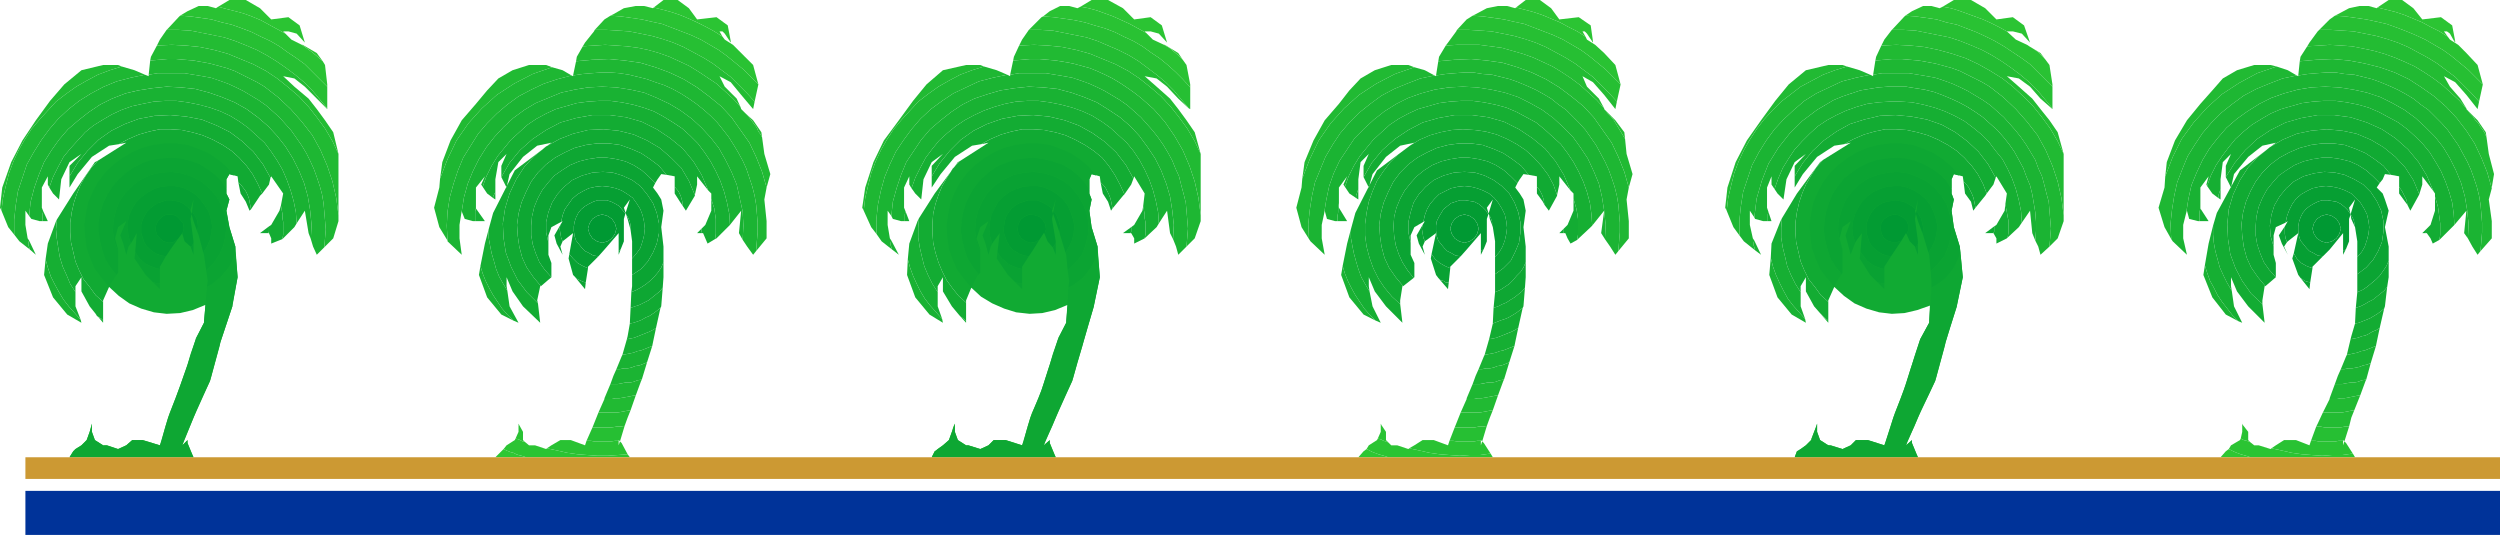 <svg xmlns="http://www.w3.org/2000/svg" width="3.346in" height="68.736" fill-rule="evenodd" stroke-linecap="round" preserveAspectRatio="none" viewBox="0 0 3346 716"><style>.pen1{stroke:none}.brush4{fill:#2ec733}.brush5{fill:#2bc433}.brush6{fill:#29c233}.brush7{fill:#26bf33}.brush8{fill:#23bc33}.brush9{fill:#21ba33}.brush10{fill:#1eb733}.brush11{fill:#1bb433}.brush12{fill:#19b233}.brush13{fill:#16af33}.brush14{fill:#13ac33}.brush15{fill:#1a3}.brush16{fill:#0ea733}.brush17{fill:#0ba433}.brush18{fill:#09a233}.brush19{fill:#069f33}.brush20{fill:#039c33}.brush21{fill:#093}</style><path d="m2983 601-4 3-7 8h40l-6-2-7-2-8-3-8-4z" class="pen1 brush4"/><path d="m2983 601 3-5 12-7 1-2 4 2 4 1 3 1 2 1 5 4h6l16 5 1-1 14 3 13 3 14 2 13 1 14 1 13-1h14l14-2 3 5h-140l-6-2-7-2-8-3-8-4zm303-546-4-21-15-11-25 3-12-15-15-11h-18l-15 10 12 3 12 3 12 4 12 5 12 5 11 6 12 6 11 7-5-7h4l4 3 5 9 2 1z" class="pen1 brush5"/><path d="M3286 55v2l-2-3 2 1zm-10-6 3 4 11 7 11 11 15 16 7 26-10-10-10-10-11-9-11-9-11-8-12-7-12-7-13-6-12-5-13-5-14-5-13-3-14-3-14-2-14-2-14-1 4-2 15-8 14-3h12l11 3 1-1 12 3 12 3 12 4 12 5 12 5 11 6 12 6 11 7zm-277 538 2-9v-10l1 1 7 9v11l3 3-2-1-3-1-4-1-4-2zm41 13 6-4 11-7h16l18 7 2-6h6l5 1h21l5-1h6v6l2-6h-1l3 3 9 14-14 2h-14l-13 1-14-1-13-1-14-2-13-3-14-3z" class="pen1 brush6"/><path d="m3323 113-5 23-10-11-11-11-11-11-12-9-12-9-13-8-13-7-13-7-14-6-15-5-14-4-15-3-15-3-15-1-15-1h-16l14-14 7-5 14 1 14 2 14 2 14 3 13 3 14 5 13 5 12 5 13 6 12 7 12 7 11 8 11 9 11 9 10 10 10 10zm-322 455v-1l1 2-1-1zm92 22 7-19h6l5 1h22l5-1h6l-6 19h-1l-1-1v1h-6l-5 1h-21l-5-1h-6z" class="pen1 brush7"/><path d="m3318 136-2 10-15-19-15-17-15-8 8 14 14 16 8 13-10-11-11-10-11-10-12-9-12-8-13-8-13-6-14-6-14-5-14-4-14-3-15-3-15-1-15-1-15 1-15 1 3-5 11-15 2-2h16l15 1 15 1 15 3 15 3 14 4 15 5 14 6 13 7 13 7 13 8 12 9 12 9 11 11 11 11 10 11zm-218 435 2-4 7-15h26l5-1 5-1 6-1-4 10-3 12h-6l-5 1h-22l-5-1h-6zm228-387-1-7-11-16-14-14 4 5 4 4 3 5 4 4 3 5 3 4 3 5 2 5z" class="pen1 brush8"/><path d="m3328 184 3 22 7 27-3 18v1l-6-21-8-20-9-19-11-17-13-17-14-15-16-14-17-12-17-11-19-9-20-7-20-5-21-4-22-2-22 1-22 2 1-6 9-14 15-1 15-1 15 1 15 1 15 3 14 3 14 4 14 5 14 6 13 6 13 8 12 8 12 9 11 10 11 10 10 11v1l1 1 4 5 4 4 3 5 4 4 3 5 3 4 3 5 2 5zm-219 368 9-18h10l5-1h5l5-1 5-1 5-1 6-1-8 20-6 1-5 1-5 1h-26zm-62-463-8-2h-22l-23 7-19 11-14 16-16 18-18 22-16 27-11 29-2 19 10-26 12-24 16-22 18-20 20-18 23-15 24-13 26-9z" class="pen1 brush9"/><path d="m3335 252-4 15 4 29v23l-15 17 1-13 1-12v-13l-1-12-1-12-2-12-3-12-4-12-4-11-5-11-6-11-6-11-7-10-7-10-8-9-9-9-9-9-10-7-10-8-10-6-11-6-11-5-12-5-11-4-12-3-12-3-13-1-12-2h-12l-13 1-12 1-13 2 2-19 22-2 22-1 22 2 21 4 20 5 20 7 19 9 17 11 17 12 16 14 14 15 13 17 11 17 9 19 8 20 6 21zM3047 89l15 5 12 7-19 4-18 7-17 7-17 9-15 11-15 12-13 13-12 14-10 15-10 16-7 17-7 18-4 18-3 19-2 19 1 20-9-16-8-26 8-27 1-15 10-26 12-24 16-22 18-20 20-18 23-15 24-13 26-9zm71 445v-1l7-19h10l5-1 6-1h5l5-1 5-2 6-1-1 2-7 19-6 1-5 1-5 1-5 1h-5l-5 1h-10z" class="pen1 brush10"/><path d="M3076 101v1l-2-1-19 4-18 7-17 7-17 9-15 11-15 12-13 13-12 14-10 15-10 16-7 17-7 18-4 18-3 19-2 19 1 20 2 3 19 18-5-22v-18l4-16 3-19 4-18 7-17 8-17 9-15 11-14 12-14 14-12 14-10 16-10 16-8 17-6 18-5 18-3 19-1 19 1 19 3 18 4 18 6 16 8 16 9 15 11 13 12 13 13 11 14 9 15 8 16 7 17 5 18 3 18 2 19-1 19 6 11 7 11 4-5 1-13 1-12v-13l-1-12-1-12-2-12-3-12-4-12-4-11-5-11-6-11-6-11-7-10-7-10-8-9-9-9-9-9-10-7-10-8-10-6-11-6-11-5-12-5-11-4-12-3-12-3-13-1-12-2h-12l-13 1-12 1-13 2zm49 413 4-11 4-9h5l5-1h5l5-1 5-1 5-2 5-1 5-2-6 22-6 1-5 2-5 1h-5l-6 1-5 1h-10z" class="pen1 brush11"/><path d="m2926 285 1-3 3 11 12 3h2v-13l1-4v-28l11-15-3 11 1 2 5-14 7-14 8-12 9-12 9-11 11-10 11-9 13-8 12-7 14-6 14-4 14-4 15-2 14-1h16l15 2 15 3 14 4 14 6 13 7 13 7 12 9 11 10 10 10 9 11 8 13 7 12 6 14 5 14 4 14 2 15 1 15 16-19-3 30 5 7 1-19-2-19-3-18-5-18-7-17-8-16-9-15-11-14-13-13-13-12-15-11-16-9-16-8-18-6-18-4-19-3-19-1-19 1-18 3-18 5-17 6-16 8-16 10-14 10-14 12-12 14-11 14-9 15-8 17-7 17-4 18-3 19zm207 209 7-17 1-2 5-1 4-1 5-1 5-2 5-1 5-2 5-2 5-2-7 23-5 2-5 1-5 2-5 1-5 1h-5l-5 1h-5zm-182-139-2 13 12 30 18 23 17 9-8-8-7-9-7-9-6-9-5-10-5-9-4-11-3-10z" class="pen1 brush12"/><path d="m3285 301-3 3-15 15-2 2 1-7v-15l-1-7-1-8-1-7-2-7-2-7v-4l-2-3-9-21-11-18-14-17-17-15-18-12-20-9-22-7-22-3h-22l-22 4-21 6-20 10-18 12-16 15-14 17-12 19v-15l7-16-11 11-3 23v13l-1 3-1 3-1 3v3l-8-6-7-10 5-14 7-14 8-12 9-12 9-11 11-10 11-9 13-8 12-7 14-6 14-4 14-4 15-2 14-1h16l15 2 15 3 14 4 14 6 13 7 13 7 12 9 11 10 10 10 9 11 8 13 7 12 6 14 5 14 4 14 2 15 1 15zm-340-22 11 17h-12v-13l1-4zm6 76 5-29 6-24v12l1 11 2 11 3 11 3 11 5 11 5 10 6 10 3 21 11 22-5-2-8-8-7-9-7-9-6-9-5-10-5-9-4-11-3-10zm190 120 5-21 5-1 5-1 5-2 5-1 4-2 5-3 5-2 5-3-4 19-1 5-5 2-5 2-5 2-5 1-5 2-5 1-4 1-5 1z" class="pen1 brush13"/><path d="M3259 263v19l-6 19-6 6v4l-1 1h2l5 7 3 7 9-5 1-7v-15l-1-7-1-8-1-7-2-7-2-7zm-2-7-15-20v11l-4 13-8-19-11-17-13-14-16-13-17-10-19-8-19-4-21-2-21 2-19 4-19 8-17 10-16 13-13 14-11 17-9 19-6 20-2 20 1 20 3 20 7 19 9 17 12 17 15 14 3 25-22-22-15-20-8-19v12l1 6-6-10-5-10-5-11-3-11-3-11-2-11-1-11v-12l5-17 31-57 48-37-18 4-19 15-19 23-4 18-7-14 12-19 14-17 16-15 18-12 20-10 21-6 22-4h22l22 3 22 7 20 9 18 12 17 15 14 17 11 18 9 21zm-285-3v14l-3-2v-3l1-3 1-3 1-3zm174 201 1-4 5-17 5-1 5-2 5-2 5-2 5-3 5-3 4-3 5-4-6 26-5 3-5 2-5 3-4 2-5 1-5 2-5 1-5 1z" class="pen1 brush14"/><path d="m3238 260-1 2-11 20-4-8-1-6-3-6-3-6-4-6v-14l-11-2-10-12-12-9-12-8-14-6-14-5-15-2h-15l-15 2-15 4-14 6-13 7-12 9-11 11-9 12-7 13-6 14-4 15-2 15 1 15 2 15 4 15 6 13 9 13 10 12h-1l-3 19v5l-15-14-12-17-9-17-7-19-3-20-1-20 2-20 6-20 9-19 11-17 13-14 16-13 17-10 19-8 19-4 21-2 21 2 19 4 19 8 17 10 16 13 13 14 11 17 8 19zm-86 173v-1l1-20 6-2 6-3 5-3 6-3 5-4 5-4 5-4 4-5-3 26-1 3-5 4-4 3-5 3-5 3-5 2-5 2-5 2-5 1zm94-121h-4l5-5v4l-1 1z" class="pen1 brush15"/><path d="m3222 274-3-4-8-11v-9l4 6 3 6 3 6 1 6zm-22-40-8-1-3 7-4 5-9-9-9-8-11-7-11-5-12-3-13-2h-12l-13 2-12 3-12 5-11 7-10 7-8 9-8 10-6 11-5 12-3 13-1 12v13l2 12 4 12 5 12 7 10 9 10-14 12-10-12-9-13-6-13-4-15-2-15-1-15 2-15 4-15 6-14 7-13 9-12 11-11 12-9 13-7 14-6 15-4 15-2h15l15 2 14 5 14 6 12 8 12 9 10 12zm-47 178 2-21 7-3 6-4 6-5 6-5 5-5 5-7 4-6 3-7v22l-2 13-4 5-5 4-5 4-5 4-6 3-5 3-6 3-6 2z" class="pen1 brush16"/><path d="m3185 245-4 6 8 8 3 8 5 15-5 22 5 26v19l-3 7-4 6-5 7-5 5-6 5-6 5-6 4-7 3v-24l12-9 9-10 7-12 5-12 2-14v-14l-3-14-6-13-8-12-10-10-12-7-13-6-13-3-14-1-14 2-14 4-13 7-10 9-9 11-7 12-4 13-2 14 1 14 4 14v11l3 11v19l-9-10-7-10-5-12-4-12-2-12v-13l1-12 3-13 5-12 6-11 8-10 8-9 10-7 11-7 12-5 12-3 13-2h12l13 2 12 3 11 5 11 7 9 8 9 9zm-106 127 12 15 1-9-4-1-3-1-3-2-3-2z" class="pen1 brush17"/><path d="M3043 330v-15l3-11 13-6 2-9 3-8 4-8 5-7 7-6 7-4 8-4 9-2 9-1 9 1 9 2 8 3 8 4 6 6 6 6 5 8 4 8 2 9 1 8-1 9-2 8-3 9-4 7-6 7v23l12-9 9-10 7-12 5-12 2-14v-14l-3-14-6-13-8-12-10-10-12-7-13-6-13-3-14-1-14 2-14 4-13 7-10 9-9 11-7 12-4 13-2 14 1 14 4 14zm36 42-3-4-8-22 2-7 4 7 6 6 7 4 8 3-3 19-4-1-3-1-3-2-3-2zm-21-69-8 12 4 11 8 15-5-11 4-6-2-5-1-6v-10z" class="pen1 brush18"/><path d="m3059 298 3-2-4 7v10l1 6 2 5 1-1 14-11-6 27 4 7 6 6 7 4 8 3v-2l14-14-7-1-5-3-6-3-4-4-4-5-4-5-2-6-1-7v-6l1-6 2-6 3-6 4-5 5-4 5-3 6-3 6-2h7l6 1 6 1 6 3 5 4 4 4 4 6-2-9 8-11-6 20 2 3 2 4 1 4v4l1 2 3 19v21l6-7 4-7 3-9 2-8 1-9-1-8-2-9-4-8-5-8-6-6-6-6-8-4-8-3-9-2-9-1-9 1-9 2-8 4-7 4-7 6-5 7-4 8-3 8-2 9zm77 37v6l4-8-1 1-1 1h-2z" class="pen1 brush19"/><path d="m3133 306-2-7-4-6-6-4-7-2-7 2-6 4-4 6-2 7 2 7 4 6 6 4 7 2 7-2 6-4 4-6 2-7zm18-4-4-9-1-6-4-6-4-4-5-4-6-3-6-1-6-1h-7l-6 2-6 3-5 3-5 4-4 5-3 6-2 6-1 6v6l1 7 2 6 4 5 4 5 4 4 6 3 5 3 7 1 9-9 18-22v23h2l1-1 1-1 4-10v-30l2-6 2 3 2 4 1 4v4z" class="pen1 brush20"/><path d="m3133 306-2-7-4-6-6-4-7-2-7 2-6 4-4 6-2 7 2 7 4 6 6 4 7 2 7-2 6-4 4-6 2-7z" class="pen1 brush21"/><path d="m2407 603-2 1-3 8h32l-6-2-6-2-7-2-8-3z" class="pen1 brush4"/><path d="m2407 603 3-2 7-5 7-7v-1l17 6 18 5 17 5 18 3 17 2 18 1 18-1 18-1 2 4h-133l-6-2-6-2-7-2-8-3zm330-524-6-8-15-9 5 3 6 4 5 5 5 5zm-51-37h8l12 3 11 12-8-23-15-11-22 3-15-15-19-11h-23l-15 9 11 2 10 3 11 4 11 4 11 4 11 5 10 5 11 6z" class="pen1 brush5"/><path d="m2737 79 6 8 4 26v3l-10-10-10-10-10-10-11-8-12-8-12-8-12-7-12-6-13-6-13-5-13-5-14-3-13-4-14-2-14-2-14-1 9-6 15-7h11l11 3 4-2 11 2 10 3 11 4 11 4 11 4 11 5 10 5 11 6 12 11 15 7 3 2 5 3 6 4 5 5 5 5zm-313 509 4-10 3-7h1v7l4 11 11 7h3l16 5 11-5 7-7h16l22 7 2-5h22l7-1-2 6 7-6h1v3l6 15-18 1-18 1-18-1-17-2-18-3-17-5-18-5-17-6z" class="pen1 brush6"/><path d="M2747 116v29l-10-12-10-12-11-11-12-10-12-9-13-9-13-8-13-7-14-6-15-6-15-5-15-3-15-3-15-3-16-1h-16l2-2 14-15 2-2 14 1 14 2 14 2 13 4 14 3 13 5 13 5 13 6 12 6 12 7 12 8 12 8 11 8 10 10 10 10 10 10zm-316 455 1-4v4h-1zm93 20 6-19h24l4-1h4l-9 19-7 1h-22zm34-1 1-1v1h-1z" class="pen1 brush7"/><path d="M2747 145v1l-16-14-14-16-15-11-16-3 16 14 18 16 11 14 12 15 11 16 8 29-8-17-10-17-11-15-12-15-13-13-14-13-14-11-16-10-16-9-17-8-18-6-18-5-19-4-19-2-19-1-20 1 4-8 10-13h16l16 1 15 3 15 3 15 3 15 5 15 6 14 6 13 7 13 8 13 9 12 9 12 10 11 11 10 12 10 12zm-217 427 4-13 2-6h13l5-1h4l4-1 5-1 4-1-4 10-5 12h-4l-4 1h-24z" class="pen1 brush8"/><path d="M2762 206v82l-3-23-5-22-7-21-9-21-11-20-14-18-15-17-17-16-9-7-9-7-10-6-10-5-10-5-10-5-11-4-11-3-11-3-11-2-11-2-12-1-11-1h-12l-11 1-12 1 1-5 7-15 20-1 19 1 19 2 19 4 18 5 18 6 17 8 16 9 16 10 14 11 14 13 13 13 12 15 11 15 10 17 8 17zm-226 347 8-20h14l4-1h5l4-1 5-1 5-1-10 20-4 1-5 1-4 1h-4l-5 1h-13zm-64-464-6-2h-19l-30 7-23 19-18 22-19 26-19 27-15 29-11 34-3 27 2 4 2-17 4-17 4-16 6-16 7-15 8-14 9-14 10-13 11-12 12-12 13-10 13-10 15-8 15-8 16-6 16-5z" class="pen1 brush9"/><path d="M2762 288v8l-8 23-11 11 1-12 1-12-1-12-1-12-1-12-3-11-3-12-3-11-5-11-4-11-6-10-6-10-7-10-7-9-8-9-8-9-9-8-9-8-10-7-10-6-10-6-10-5-11-5-11-4-12-4-11-2-12-2-12-2h-36l-12 2 3-19 12-1 11-1h12l11 1 12 1 11 2 11 2 11 3 11 3 11 4 10 5 10 5 10 5 10 6 9 7 9 7 17 16 15 17 14 18 11 20 9 21 7 21 5 22 3 23zM2472 89l17 5 14 6-19 4-19 5-17 8-17 8-16 10-14 12-14 13-12 13-11 15-10 16-9 17-6 18-6 18-3 19-2 19v20l-8-11-9-22 2-17 4-17 4-16 6-16 7-15 8-14 9-14 10-13 11-12 12-12 13-10 13-10 15-8 15-8 16-6 16-5zm72 444 4-11 3-8h5l5-1h5l5-1 5-1 5-1 5-2 5-1-1 3-9 19-5 1-5 1-4 1h-5l-4 1h-14z" class="pen1 brush10"/><path d="M2507 100v2l-4-2-19 4-19 5-17 8-17 8-16 10-14 12-14 13-12 13-11 15-10 16-9 17-6 18-6 18-3 19-2 19v20l6 8 15 12-1-4-1-3v-3l1-3-2-3-4-18v-19l6 9 3-25 7-24 9-23 13-21 15-19 17-17 20-15 22-13 12-5 12-4 12-4 12-2 12-2 13-1h24l12 2 13 2 12 3 11 4 12 5 11 5 11 6 11 7 10 7 10 9 9 8 8 9 8 10 7 10 6 11 6 11 4 11 5 12 3 12 2 12 2 12 1 13v12l-1 13 4 8 3 11 12-11 1-12 1-12-1-12-1-12-1-12-3-11-3-12-3-11-5-11-4-11-6-10-6-10-7-10-7-9-8-9-8-9-9-8-9-8-10-7-10-6-10-6-10-5-11-5-11-4-12-4-11-2-12-2-12-2h-36l-12 2zm44 414 6-20h5l5-1 5-1 5-1 5-1 5-1 5-2 5-2-6 22-5 1-5 2-5 1-5 1-5 1h-5l-5 1h-5z" class="pen1 brush11"/><path d="m2348 291 1 2 11 3h6v-9l1-3-2-6v-27l6-15v11l4 6 5-14 6-14 8-13 8-12 10-11 10-10 11-10 12-8 13-7 13-6 14-5 14-4 15-2 15-1h15l15 1 15 3 15 4 14 5 13 6 13 7 12 9 11 9 10 10 9 12 9 11 7 13 6 13 5 14 4 15 3 15 1 15 11-16 3 30 4 10 1-13v-12l-1-13-2-12-2-12-3-12-5-12-4-11-6-11-6-11-7-10-8-10-8-9-9-8-10-9-10-7-11-7-11-6-11-5-12-5-11-4-12-3-13-2-12-2h-24l-13 1-12 2-12 2-12 4-12 4-12 5-22 13-20 15-17 17-15 19-13 21-9 23-7 24-3 25zm0 31 9 19-8-6-1-4-1-3v-3l1-3zm209 172 2-6 4-13 5-1 5-1 5-1 5-2 5-1 5-2 5-2 5-2-6 22-5 2-5 2-5 1-5 1-5 1-5 1-5 1h-5zm-187-149-2 23 11 30 19 23 19 11-1-5-8-9-8-9-7-9-6-11-5-10-5-11-4-11-3-12z" class="pen1 brush12"/><path d="m2706 298-4 6-15 14 1-6v-17l-1-5-1-6-1-5-1-6 2-14-14-23-1 2-10-18-13-17-15-14-16-12-18-10-20-7-21-4-21-2-21 1-21 5-19 6-18 10-17 12-15 14-13 16-11 18v-14l15-16-15 11-11 23-4 27-8-8-4-6 5-14 6-14 8-13 8-12 10-11 10-10 11-10 12-8 13-7 13-6 14-5 14-4 15-2 15-1h15l15 1 15 3 15 4 14 5 13 6 13 7 12 9 11 9 10 10 9 12 9 11 7 13 6 13 5 14 4 15 3 15 1 15zm-339-14 4 12h-5v-9l1-3zm3 61 1-19 12-30 2-4-1 13v13l2 13 3 12 3 13 5 12 6 12 7 11v19l6 17-8-9-8-9-7-9-6-11-5-10-5-11-4-11-3-12zm193 130 7-21 5-1 5-2 5-1 5-2 5-2 5-3 5-2 5-3-6 20-1 5-5 2-5 2-5 2-5 1-5 2-5 1-5 1-5 1zm-128-57 12 14v-3l-3-2-3-3-3-3-3-3z" class="pen1 brush13"/><path d="m2684 273-1 9-11 19-3 2v7l-1 2 4 7v7l14-7 1-1 1-6v-17l-1-5-1-6-1-5-1-6zm-13-35-3 9-9 12-5-13-7-13-8-11-10-11-10-9-12-8-13-7-14-6-14-4-14-3-15-1h-14l-14 3-14 4-14 6-13 7-13 2-23 15-19 23-11 18v-15l11-18 13-16 15-14 17-12 18-10 19-6 21-5 21-1 21 2 21 4 20 7 18 10 16 12 15 14 13 17 10 18zm-286 54 20-33 31-42 4-3-9 10-7 11-7 12-5 12-4 12-3 13-2 14v13l1 13 3 13 3 13 5 12 6 12 8 10 8 11 10 9v25l-3-2-3-3-3-3-3-3-7-8-11-20v-19l-7 12v8l-7-11-6-12-5-12-3-13-3-12-2-13v-13l1-13zm185 162 12-22v-2l5-2 5-2 5-2 4-2 5-3 4-3 5-3 4-4v1l-9 28-5 3-5 2-5 3-5 2-5 2-5 1-5 2-5 1z" class="pen1 brush14"/><path d="m2669 303-12 9h11l1-2v-7zm-10-44-2 3-13 16-1-5-1-5-1-4-2-5-2-4-2-4-3-4-4-4-1-7-12-3-3 7v19l3 8-3 15 3 22 8 26 4 41-8 38-4 4-5 3-4 3-5 3-4 2-5 2-5 2-5 2 1-21-17 6-17 4-17 1-17-2-17-5-16-7-14-10-13-12-8 18v2l-10-9-8-11-8-10-6-12-5-12-3-13-3-13-1-13v-13l2-14 3-13 4-12 5-12 7-12 7-11 9-10 37-23-9 2 13-7 14-6 14-4 14-3h14l15 1 14 3 14 4 14 6 13 7 12 8 10 9 10 11 8 11 7 13 5 13z" class="pen1 brush15"/><path d="m2644 278-3 4-3-12-8-11-2-16 4 4 3 4 2 4 2 4 2 5 1 4 1 5 1 5zm-22-43-7-2-3 7v13l-7-11-9-9-10-7-11-6-12-5-12-3-13-1-13 1-13 2-12 4-12 6-10 7-10 8-8 10-7 10-5 12-4 13-2 12-1 13 2 13 3 12 4 12 7 11 8 10-3 4-7 12v1l-10-12-9-12-6-14-5-14-2-15-1-16 2-15 3-15 6-14 7-13 9-12 11-11 12-9 13-8 14-6 15-4 15-2h16l15 2 14 5 14 6 12 8 12 10 10 12zm-37 150-3 47-12 22-11 34-11 34-14 37-12 37-22-7h-16l-7 7-11 5-16-5h-3l-11-7-4-11v-11l-4 11-4 11-7 7-7 5-5 3-3 8h165l-8-19v-4l-8 7 16-37 23-49 14-52 15-48 8-39-3-32-3 7-3 7-4 7-5 6-5 6-6 5-6 4-7 4z" class="pen1 brush16"/><path d="M2612 253v6l3 8-3 15 3 22 8 26 1 9-3 7-3 7-4 7-5 6-5 6-6 5-6 4-7 4v-9l-1-13 10-10 9-11 5-13 3-13 1-14-2-13-4-14-7-12-9-11-11-9-12-6-13-5-14-2-13 1-14 3-13 5-12 8-10 10-8 11-5 13-4 13-1 13 2 14 4 14v30l-1 2-8-10-7-11-4-12-3-12-2-13 1-13 2-12 4-13 5-12 7-10 8-10 10-8 10-7 12-6 12-4 13-2 13-1 13 1 12 3 12 5 11 6 10 7 9 9 7 11zm-100 124 10 10v-8h-5l-3-1-2-1z" class="pen1 brush17"/><path d="M2466 335v-1l-4-15 4-15 11-8-7 19 3 11 4 15 4-11 2-5-3-10-1-10 1-9 3-10 4-8 5-8 7-7 8-6 9-4 9-3 10-1h9l9 2 9 4 8 5 8 7 6 8 4 9 3 9 2 9-1 10-2 9-4 9-5 8 1 3 2 22 10-10 9-11 5-13 3-13 1-14-2-13-4-14-7-12-9-11-11-9-12-6-13-5-14-2-13 1-14 3-13 5-12 8-10 10-8 11-5 13-4 13-1 13 2 14 4 14zm46 42-9-9-14-22 1-9 3 4 3 4 3 4 4 3 4 3 5 2 5 2 5 1v19h-5l-3-1-2-1z" class="pen1 brush18"/><path d="m2483 325 1-2 8-11-2 25 3 4 3 4 3 4 4 3 4 3 5 2 5 2 5 1v-3l9-14-6-1-6-2-5-3-5-4-4-4-3-5-2-6-2-6v-12l2-6 2-5 3-5 4-5 5-4 5-3 6-2 6-1 6-1 6 1 5 1 6 3 5 3 5 4 3-13-2 15 2 3 2 4 2 3 1 4 1 4 1 4v4l-1 4 1 3 7 23 5-8 4-9 2-9 1-10-2-9-3-9-4-9-6-8-8-7-8-5-9-4-9-2h-9l-10 1-9 3-9 4-8 6-7 7-5 8-4 8-3 10-1 9 1 10 3 10zm80 6 4 10v-15l-1 2-1 2-1 1h-1z" class="pen1 brush19"/><path d="m2565 282-2 11 4 30v3l-1 2-1 2-1 1h-1v-1l-7-7-4-9 2-6v-7l-2-5-5-5-6-3-6-1-7 2-6 4-4 5-1 7 1 7 3 6 5 4 6 2h7l6-2-8 12-6 9-6-1-6-2-5-3-5-4-4-4-3-5-2-6-2-6v-12l2-6 2-5 3-5 4-5 5-4 5-3 6-2 6-1 6-1 6 1 5 1 6 3 5 3 5 4-1 2 4 14 6 16 1-4v-4l-1-4-1-4-1-4-2-3-2-4-2-3z" class="pen1 brush20"/><path d="m2545 322 6-10 1 2 2-6v-7l-2-5-5-5-6-3-6-1-7 2-6 4-4 5-1 7 1 7 3 6 5 4 6 2h7l6-2z" class="pen1 brush21"/><path d="m1829 601-4 3-7 8h40l-6-2-7-2-8-3-8-4z" class="pen1 brush4"/><path d="m1829 601 3-5 11-7 1-2 4 1 4 2 3 1 3 1 4 4h8l15 5 1-1 14 3 13 3 14 2 13 1 14 1 13-1h14l14-2 3 5h-140l-6-2-7-2-8-3-8-4zm303-546-3-21-16-11-26 3-11-15-15-11h-19l-13 10 12 3 11 3 12 4 12 5 12 5 11 6 12 6 11 7-4-7h3l3 3 6 9 2 1z" class="pen1 brush5"/><path d="M2132 55v2l-2-3 2 1zm-10-6 2 4 11 7 12 11 15 16 7 26-10-10-10-10-11-9-11-9-11-8-12-7-12-7-13-6-13-5-13-5-13-5-14-3-13-3-14-2-14-2-14-1 4-2 15-8 15-3h12l11 3 1-1 12 3 11 3 12 4 12 5 12 5 11 6 12 6 11 7zm-278 538 4-9v-9h1l6 9v11l3 3-3-1-3-1-4-2-4-1zm42 13 7-4 11-7h15l19 7 2-6h5l6 1h21l5-1h5v6l2-6h-1l3 3 9 14-14 2h-14l-13 1-14-1-13-1-14-2-13-3-14-3z" class="pen1 brush6"/><path d="m2169 113-5 23-10-11-11-11-11-11-12-9-12-9-13-8-13-7-13-7-14-6-15-5-14-4-15-3-15-3-15-1-15-1h-16l13-14 8-5 14 1 14 2 14 2 13 3 14 3 13 5 13 5 13 5 13 6 12 7 12 7 11 8 11 9 11 9 10 10 10 10zm-321 456v-2l1 2h-1zm92 21 7-18h27l5-1h6l5-1-6 20h-1l-1-1v1h-5l-5 1h-21l-6-1h-5z" class="pen1 brush7"/><path d="m2164 136-2 10-15-19-15-17-14-8 6 14 16 16 7 13-10-11-11-10-11-10-12-9-12-8-13-8-13-6-13-6-14-5-14-4-14-4-15-2-15-2h-30l-15 1 3-4 11-15 1-2h16l15 1 15 1 15 3 15 3 14 4 15 5 14 6 13 7 13 7 13 8 12 9 12 9 11 11 11 11 10 11zm-217 436 2-5 6-15h26l6-1 5-1 6-1-4 10-4 11-5 1h-6l-5 1h-27zm228-386-1-9-12-16-14-14 4 5 4 4 4 5 3 5 3 5 3 5 3 5 3 5z" class="pen1 brush8"/><path d="m2175 186 2 20 8 27-5 18-6-21-8-20-9-19-12-17-12-17-14-15-16-13-16-12-18-11-19-9-19-7-20-6-21-3-21-2-22 1-22 2 1-6 9-15 15-1h30l15 2 15 2 14 4 14 4 14 5 13 6 13 6 13 8 12 8 12 9 11 10 11 10 10 11v1l1 1 4 5 4 4 4 5 3 5 3 5 3 5 3 5 3 5zm-220 366 8-18h10l5-1h5l6-1 5-1 5-1 6-1-7 20-6 1-5 1-6 1h-26zm-62-462-8-3h-23l-22 7-19 11-15 16-14 18-19 22-15 27-12 29-3 22 10-26 12-25 16-23 18-20 20-18 23-15 25-13 26-9z" class="pen1 brush9"/><path d="m2180 251-3 16 3 29v23l-14 17 1-13 1-12v-13l-1-12-1-12-2-12-3-12-4-12-4-11-5-11-6-11-6-11-7-10-7-10-8-9-9-9-9-9-10-7-10-8-10-6-11-6-11-5-12-5-11-4-12-3-12-3-13-1-12-2h-12l-13 1-12 1-13 2 3-19 22-2 22-1 21 2 21 3 20 6 19 7 19 9 18 11 16 12 16 13 14 15 12 17 12 17 9 19 8 20 6 21zM1893 90l14 4 13 7-19 4-18 7-17 7-17 9-15 11-15 12-13 13-12 14-10 15-10 17-7 17-7 17-4 18-3 19-2 19 1 20-10-16-7-26 7-27 1-12 10-26 12-25 16-23 18-20 20-18 23-15 25-13 26-9zm70 444v-1l8-19h10l5-1 5-1h6l5-1 5-2 6-1-1 2-7 19-6 1-5 1-5 1-6 1h-5l-5 1h-10z" class="pen1 brush10"/><path d="M1922 101v1l-2-1-19 4-18 7-17 7-17 9-15 11-15 12-13 13-12 14-10 15-10 17-7 17-7 17-4 18-3 19-2 19 1 20 2 3 19 18-4-22v-18l3-14 3-19 4-19 6-17 8-17 10-15 10-15 13-13 13-12 14-11 16-10 16-8 17-6 18-5 19-3 19-1 19 1 19 3 18 4 18 6 16 8 16 9 15 11 13 12 13 13 10 14 10 15 8 17 7 17 4 17 3 19 2 19-1 19 7 10 7 11 4-5 1-13 1-12v-13l-1-12-1-12-2-12-3-12-4-12-4-11-5-11-6-11-6-11-7-10-7-10-8-9-9-9-9-9-10-7-10-8-10-6-11-6-11-5-12-5-11-4-12-3-12-3-13-1-12-2h-12l-13 1-12 1-13 2zm49 413 4-11 4-9h5l5-1h5l5-1 5-2 6-1 5-2 5-2-7 23-6 1-5 2-5 1h-6l-5 1-5 1h-10z" class="pen1 brush11"/><path d="m1772 287 1-5 3 11 11 3h3v-6l1-6v-6l1-6v-21l11-15-5 11 2 3 5-14 7-14 8-13 9-11 9-11 11-10 11-10 12-8 13-7 13-6 14-4 14-4 15-2 15-1h15l15 2 15 3 15 4 14 6 13 7 13 7 11 9 11 10 11 10 9 12 8 12 7 13 6 13 5 14 4 15 2 15 1 15 16-20-4 30 5 8 1-19-2-19-3-19-4-17-7-17-8-17-10-15-10-14-13-13-13-12-15-11-16-9-16-8-18-6-18-4-19-3-19-1-19 1-19 3-18 5-17 6-16 8-16 10-14 11-13 12-13 13-10 15-10 15-8 17-6 17-4 19-3 19zm207 207 7-17 1-2 5-1 5-1 5-1 5-2 5-1 5-2 5-2 5-2-7 22-5 2-5 2-6 1-5 2-5 1h-5l-5 1h-5zm-182-138-2 12 11 30 19 23 16 8-8-8-7-8-6-9-6-9-5-9-5-10-4-10-3-10z" class="pen1 brush12"/><path d="m2131 302-2 2-16 15-2 2 1-7v-21l-1-7-1-6-2-7-2-7v-7l-4-4-9-21-11-18-14-17-17-14-18-12-20-10-21-6-22-3h-23l-22 4-21 6-19 10-18 12-17 15-14 17-11 19v-15l7-16-11 11-3 23v13l-1 3-1 3-1 3v3l-9-6-6-9 5-14 7-14 8-13 9-11 9-11 11-10 11-10 12-8 13-7 13-6 14-4 14-4 15-2 15-1h15l15 2 15 3 15 4 14 6 13 7 13 7 11 9 11 10 11 10 9 12 8 12 7 13 6 13 5 14 4 15 2 15 1 15zm-339-30v6l11 18h-13v-6l1-6v-6l1-6zm5 84 6-30 5-19v11l2 11 2 10 3 11 3 10 4 11 5 9 6 10 4 20 11 22-7-3-8-8-7-8-6-9-6-9-5-9-5-10-4-10-3-10zm190 119 6-21 5-1 5-1 5-2 5-2 5-2 5-2 4-2 5-3-4 19-1 5-5 2-5 2-5 2-5 1-5 2-5 1-5 1-5 1z" class="pen1 brush13"/><path d="M2106 266v16l-8 19-5 5v4l-1 2h3l3 7 4 7 9-5 1-7v-21l-1-7-1-6-2-7-2-7zm-4-11-15-19v11l-3 14-5-14-7-13-9-12-10-11-11-10-12-8-13-7-14-6-15-4-15-2-15-1-15 1-15 3-14 4-14 6-13 8 6-4-19 4-19 15-18 23-5 18-7-14 11-19 14-17 17-15 18-12 19-10 21-6 22-4h23l22 3 21 6 20 10 18 12 17 14 14 17 11 18 9 21zm-284-2v14l-3-2v-3l1-3 1-3 1-3zm-10 54 6-22 29-57 40-30-12 9-11 11-9 12-8 12-6 14-5 14-3 15-2 15v15l2 15 4 15 5 14 7 14 8 12 10 12 11 10 3 25-22-22-15-20-8-19v12l1 7-6-10-5-9-4-11-3-10-3-11-2-10-2-11v-11zm185 147 1-4 4-17 5-2 5-2 6-2 5-2 5-3 5-3 4-3 5-4-6 27-5 3-4 2-5 2-5 2-5 2-5 2-5 1-5 1z" class="pen1 brush14"/><path d="M2084 261v1l-11 20-6-8-1-7-2-6-3-6-4-5v-14l-11-2-10-12-12-9-12-8-14-6-14-5-15-2h-16l-15 2-15 4-13 6-13 7-12 9-11 11-9 12-7 14-6 14-4 15-2 15 1 15 2 14 4 15 6 13 9 13 10 12h-1l-3 19v5l-11-10-10-12-8-12-7-14-5-14-4-15-2-15v-15l2-15 3-15 5-14 6-14 8-12 9-12 11-11 12-9 4-3 13-8 14-6 14-4 15-3 15-1 15 1 15 2 15 4 14 6 13 7 12 8 11 10 10 11 9 12 7 13 5 14zm-86 172v-1l1-20 6-2 6-3 5-2 6-4 5-3 5-4 5-4 4-5-2 25-1 2-5 4-4 3-5 3-5 3-5 2-6 2-5 2-5 2zm94-121h-5l6-6v4l-1 2z" class="pen1 brush15"/><path d="m2067 274-2-4-8-11v-9l4 5 3 6 2 6 1 7zm-21-40-7-1-5 7-3 5-9-9-9-8-11-7-11-5-12-3-13-2h-12l-13 2-12 3-12 5-11 7-10 8-8 9-8 10-6 11-5 12-3 12-1 13 1 13 2 12 4 12 5 11 7 11 8 10-14 11-10-12-9-13-6-13-4-15-2-14-1-15 2-15 4-15 6-14 7-14 9-12 11-11 12-9 13-7 13-6 15-4 15-2h16l15 2 14 5 14 6 12 8 12 9 10 12zm-47 178 2-21 7-3 6-4 6-4 5-5 5-6 5-5 4-6 3-7v20l-1 14-4 5-5 4-5 4-5 3-6 4-5 2-6 3-6 2z" class="pen1 brush16"/><path d="m2031 245-3 6 6 8 5 8 3 15-3 22 3 26v21l-3 7-4 6-5 5-5 6-5 5-6 4-6 4-7 3v-24l11-8 10-10 6-12 5-12 2-14v-13l-3-14-5-13-7-12-10-10-11-8-12-6-13-4-14-1-14 1-14 4-13 6-11 9-9 10-7 11-4 13-3 13v14l3 14v16l5 11v19l-1 1-8-10-7-11-5-11-4-12-2-12-1-13 1-13 3-12 5-12 6-11 8-10 8-9 10-8 11-7 12-5 12-3 13-2h12l13 2 12 3 11 5 11 7 9 8 9 9zm-106 127 13 15 1-9h-4l-3-2-4-1-3-3z" class="pen1 brush17"/><path d="M1888 325v-10l5-11 12-7 2-9 3-8 4-7 6-7 6-6 8-4 8-4 9-2 9-1 9 1 8 2 8 3 8 4 7 6 5 6 5 8 4 8 2 9 1 9-1 8-2 9-3 8-4 7-6 7v23l11-8 10-10 6-12 5-12 2-14v-13l-3-14-5-13-7-12-10-10-11-8-12-6-13-4-14-1-14 1-14 4-13 6-11 9-9 10-7 11-4 13-3 13v14l3 14zm37 47-3-4-7-22 1-6 5 7 6 5 7 4 7 3-2 19h-4l-3-2-4-1-3-3zm-21-71-8 14 3 11 8 15-3-11 3-7-2-5-1-6-1-6 1-5z" class="pen1 brush18"/><path d="m1905 297 2-1-3 5-1 5 1 6 1 6 2 5 15-11-6 28 5 7 6 5 7 4 7 3v-2l14-14-7-1-5-3-6-3-4-4-4-5-4-5-2-6-1-7v-7l1-6 3-6 3-5 3-5 5-4 5-4 6-2 6-2h7l6 1 6 1 6 3 5 4 4 4 4 6 6-20-8 11 3 10 2 3 1 3 1 3v4l1 3 3 19v21l6-7 4-7 3-8 2-9 1-8-1-9-2-9-4-8-5-8-5-6-7-6-8-4-8-3-8-2-9-1-9 1-9 2-8 4-8 4-6 6-6 7-4 7-3 8-2 9zm77 38v6l4-8-1 1-1 1h-2z" class="pen1 brush19"/><path d="m1979 306-2-7-4-6-6-4-7-2-7 2-6 4-4 6-2 7 2 7 4 6 6 4 7 2 7-2 6-4 4-6 2-7zm18-5-3-8-1-5 2 3 1 3 1 3v4zm-5-14-2 6v30l-4 10-1 1-1 1h-2v-23l-19 22-8 9-7-1-5-3-6-3-4-4-4-5-4-5-2-6-1-7v-7l1-6 3-6 3-5 3-5 5-4 5-4 6-2 6-2h7l6 1 6 1 6 3 5 4 4 4 4 6z" class="pen1 brush20"/><path d="m1979 306-2-7-4-6-6-4-7-2-7 2-6 4-4 6-2 7 2 7 4 6 6 4 7 2 7-2 6-4 4-6 2-7z" class="pen1 brush21"/><path d="m1253 603-2 1-4 8h32l-5-2-6-2-7-2-8-3z" class="pen1 brush4"/><path d="m1253 603 2-2 7-5 8-7 17 6 18 5 17 4 18 3 17 2 18 1 18-1 18-1 2 4h-134l-5-2-6-2-7-2-8-3zm330-523-6-9-18-11h-1l7 4 6 5 6 5 6 6zm-49-36-2-2h8l11 3 11 12-7-23-15-11-22 3-15-15-20-11h-22l-15 9 11 2 11 3 11 4 11 4 11 5 11 5 11 6 11 6z" class="pen1 brush5"/><path d="m1583 80 5 7 5 26v4l-10-11-10-10-10-9-11-9-12-8-11-8-12-7-13-6-12-6-13-5-14-4-13-4-14-3-14-2-14-2-14-1 9-7 14-7h12l11 3 4-2 11 2 11 3 11 4 11 4 11 5 11 5 11 6 11 6 9 9 15 7 7 4 6 5 6 5 6 6zm-313 509 4-11 2-7 2 1v6l4 11 11 7h3l16 5 11-5 7-7h16l22 7 2-5h22l7-1-2 6 7-6h1v3l6 15-18 1-18 1-18-1-17-2-18-3-17-4-18-5-17-6z" class="pen1 brush6"/><path d="M1593 117v29l-2-1-10-12-10-12-11-11-12-10-12-9-12-9-13-8-14-7-14-6-14-6-15-5-15-3-15-3-15-3-16-1h-16l2-2 15-15 2-1 14 1 14 2 14 2 14 3 13 4 14 4 13 5 12 6 13 6 12 7 11 8 12 8 11 9 10 9 10 10 10 11zm-317 454 2-4v5l-2-1zm94 20 5-19h24l5-1h4l-9 19-7 1h-22zm34-1 1-1v1h-1z" class="pen1 brush7"/><path d="m1591 145-14-13-15-16-14-11-16-3 16 14 18 16 11 14 11 15 11 16 8 29-8-17-10-17-11-15-11-14-13-14-14-12-15-12-15-10-17-9-17-7-17-7-18-5-19-4-19-2-19-1-20 1 4-8 9-13h16l16 1 15 3 15 3 15 3 15 5 14 6 14 6 14 7 13 8 12 9 12 9 12 10 11 11 10 12 10 12zm-216 427 4-13 2-6h14l4-1h5l4-1 5-1 4-1-4 10-5 12h-4l-5 1h-24z" class="pen1 brush8"/><path d="M1607 206v82l-3-23-5-22-7-21-9-21-11-19-13-19-15-17-17-15-9-7-10-7-9-6-10-6-10-5-11-5-10-4-11-3-11-3-11-2-12-2-11-1-11-1h-12l-11 1-12 1 1-5 7-15 20-1 19 1 19 2 19 4 18 5 17 7 17 7 17 9 15 10 15 12 14 12 13 14 11 14 11 15 10 17 8 17zm-226 347 9-20h13l4-1h5l4-1 5-1 5-1-9 20-4 1-5 1-4 1h-5l-4 1h-14zm-64-464-5-2h-19l-31 7-22 19-18 22-19 26-20 27-14 29-11 34-4 27 2 4 2-17 4-17 4-16 6-16 7-15 8-14 9-14 11-13 11-12 11-12 13-10 14-10 14-8 15-8 16-6 16-5z" class="pen1 brush9"/><path d="M1607 288v8l-8 23-11 11 1-12 1-12-1-12-1-12-1-11-3-12-3-11-3-12-5-11-4-10-6-11-6-10-7-10-7-9-8-9-8-9-9-8-9-8-10-7-10-6-10-6-10-5-11-5-11-4-12-4-11-2-12-2-12-2h-36l-12 2 4-19 12-1 11-1h12l11 1 11 1 12 2 11 2 11 3 11 3 10 4 11 5 10 5 10 6 9 6 10 7 9 7 17 15 15 17 13 19 11 19 9 21 7 21 5 22 3 23zM1317 89l17 5 14 6-19 4-19 5-17 8-17 8-15 10-15 11-14 13-12 14-11 15-10 15-8 17-7 17-5 18-4 19-2 19v20l-7-9-10-22 2-17 4-17 4-16 6-16 7-15 8-14 9-14 11-13 11-12 11-12 13-10 14-10 14-8 15-8 16-6 16-5zm73 444 4-11 3-9h9l5-1 5-1h5l5-1 5-2 5-1-1 3-9 19-5 1-5 1-4 1h-5l-4 1h-13z" class="pen1 brush10"/><path d="M1352 100v2l-4-2-19 4-19 5-17 8-17 8-15 10-15 11-14 13-12 14-11 15-10 15-8 17-7 17-5 18-4 19-2 19v20l7 10 14 11-1-3-1-3v-3l1-3-2-3-3-18v-19l5 7 2-19 5-18 6-18 7-17 10-15 10-15 12-14 14-12 14-11 15-10 16-8 18-6 17-5 19-3 19-2 19 1 19 2 19 5 17 6 17 7 16 10 15 10 14 12 12 13 11 15 10 15 8 16 7 18 5 17 3 19 2 19-1 19 4 10 3 11 11-11 1-12 1-12-1-12-1-12-1-11-3-12-3-11-3-12-5-11-4-10-6-11-6-10-7-10-7-9-8-9-8-9-9-8-9-8-10-7-10-6-10-6-10-5-11-5-11-4-12-4-11-2-12-2-12-2h-36l-12 2zm45 413 6-19h5l5-1 5-1 5-1 4-1 5-2 5-1 5-2-6 22-5 1-5 2-5 1h-5l-5 1-5 1h-9z" class="pen1 brush11"/><path d="m1193 289 2 4 11 3h5v-9l1-4-2-5v-27l7-15v11l3 5 5-14 7-14 7-13 9-12 9-11 11-10 11-9 12-8 13-7 13-6 14-5 14-4 15-3 15-1h15l15 2 15 3 15 4 14 5 13 6 13 8 11 8 11 10 11 10 9 11 8 12 7 13 6 13 5 14 4 15 3 15 1 15 11-17 4 30 4 8 1-19-2-19-3-19-5-17-7-18-8-16-10-15-11-15-12-13-14-12-15-10-16-10-17-7-17-6-19-5-19-2-19-1-19 2-19 3-17 5-18 6-16 8-15 10-14 11-14 12-12 14-10 15-10 15-7 17-6 18-5 18-2 19zm0 33 10 19-9-7-1-3-1-3v-3l1-3zm210 172 2-6 4-14 5-1 5-1 5-1 5-1 5-2 5-1 5-3 5-2-7 23-5 2-5 1-5 2-4 1-5 1-5 1-5 1h-5zm-188-147-1 21 11 30 19 23 18 11-1-5-8-9-8-9-7-9-6-10-5-10-5-11-4-11-3-11z" class="pen1 brush12"/><path d="m1551 299-3 5-16 15 1-5v-17l-1-5v-5l-1-6-1-5 2-17-14-23-1 3-10-18-13-17-15-14-17-12-18-10-19-7-21-5-21-2-21 1-21 4-20 7-18 9-17 12-15 15-13 16-11 18v-14l15-16-15 11-11 23-3 27-8-8-5-7 5-14 7-14 7-13 9-12 9-11 11-10 11-9 12-8 13-7 13-6 14-5 14-4 15-3 15-1h15l15 2 15 3 15 4 14 5 13 6 13 8 11 8 11 10 11 10 9 11 8 12 7 13 6 13 5 14 4 15 3 15 1 15zm-339-16 5 13h-6v-9l1-4zm3 64 2-21 11-30 2-4-1 13v13l2 13 3 13 3 12 5 12 6 12 7 11v19l6 17-8-9-8-9-7-9-6-10-5-10-5-11-4-11-3-11zm194 127 7-20v-1l5-1 5-1 5-2 5-2 5-2 5-2 5-3 5-3-6 21-1 4-5 2-5 3-5 1-5 2-5 1-5 1-5 1-5 1zm-125-52 9 10v-3l-2-1-2-2-3-2-2-2z" class="pen1 brush13"/><path d="m1530 276-1 6-11 19-4 3v6l-1 2h1l4 7v7l14-7 1-5v-17l-1-5v-5l-1-6-1-5zm-13-37-3 8-9 13-6-13-7-13-8-12-9-11-11-9-12-8-13-7-13-6-14-4-15-3-14-1h-15l-14 3-14 4-14 6-13 7-12 2-23 15-19 23-12 18v-15l11-18 13-16 15-15 17-12 18-9 20-7 21-4 21-1 21 2 21 5 19 7 18 10 17 12 15 14 13 17 10 18zm-287 53 21-33 31-42 2-1-9 10-7 11-7 12-5 12-4 12-3 13-1 13v13l1 13 3 13 4 13 5 12 6 12 8 11 8 10 10 9v24l-2-1-2-2-3-2-2-2-10-12-12-20v-19l-7 12v8l-7-11-6-12-5-12-3-12-3-13-2-13v-13l1-13zm186 161 11-21v-2l5-2 5-2 5-2 4-2 5-3 4-3 5-3 4-4v1l-8 27-5 3-5 3-5 2-5 2-5 2-5 2-5 1-5 1z" class="pen1 brush14"/><path d="m1514 304-11 8h10l1-2v-6zm-9-44-2 2-14 17-1-5-1-5-1-4-2-5-2-4-2-4-3-4-4-4-1-8-11-3-3 7v19l3 8-3 15 3 22 8 26 3 41-8 38-4 4-5 3-4 3-5 3-4 2-5 2-5 2-5 2 2-22-17 7-17 4-17 1-18-2-16-5-16-7-15-9-13-12-7 17v3l-10-9-8-10-8-11-6-12-5-12-4-13-3-13-1-13v-13l1-13 3-13 4-12 5-12 7-12 7-11 9-10 39-25-10 2 13-7 14-6 14-4 14-3h15l14 1 15 3 14 4 13 6 13 7 12 8 11 9 9 11 8 12 7 13 6 13z" class="pen1 brush15"/><path d="m1489 279-2 3-4-12-7-11-3-15 4 4 3 4 2 4 2 4 2 5 1 4 1 5 1 5zm-22-44-6-2-3 7v14l-7-11-9-9-10-8-11-6-12-4-12-3-13-2-13 1-13 2-12 4-12 5-10 7-10 9-8 9-7 11-6 12-4 13-2 12-1 13 2 13 3 12 4 12 7 11 8 10-3 4-6 12-1 2-10-12-9-12-6-14-5-14-2-15-1-16 2-15 3-15 6-15 7-13 9-12 11-11 12-9 13-8 14-6 15-4 15-2h16l15 2 14 5 14 6 12 8 12 10 10 12zm-37 150-3 47-11 22-11 34-11 34-15 37-11 37-22-7h-16l-7 7-11 5-16-5h-3l-11-7-4-11v-11l-4 11-4 11-8 7-7 5-4 3-4 8h166l-8-19v-4l-8 7 16-37 22-49 15-52 14-48 8-39-3-35-2 8-3 7-4 7-5 7-5 6-6 5-7 5-7 4z" class="pen1 brush16"/><path d="M1458 254v5l3 8-3 15 3 22 8 26v6l-2 8-3 7-4 7-5 7-5 6-6 5-7 5-7 4 1-9-2-14 10-10 9-11 5-13 3-13 1-14-2-13-5-14-7-12-9-11-11-9-12-6-13-4-14-2-13 1-14 3-13 6-12 8-10 10-7 11-6 13-3 13-1 14 2 14 5 13v29l-2 2-8-10-7-11-4-12-3-12-2-13 1-13 2-12 4-13 6-12 7-11 8-9 10-9 10-7 12-5 12-4 13-2 13-1 13 2 12 3 12 4 11 6 10 8 9 9 7 11zm-100 123 10 10v-8h-5l-3-1-2-1z" class="pen1 brush17"/><path d="M1312 336v-2l-5-15 5-15 11-8-8 19 4 11 4 15 3-11 2-4-3-10-1-10 1-9 2-10 4-8 5-9 7-7 8-6 9-4 9-3 10-1h10l9 2 9 4 8 5 8 7 6 8 4 9 3 9 2 9-1 10-2 9-4 9-5 8 1 3 2 21 10-10 9-11 5-13 3-13 1-14-2-13-5-14-7-12-9-11-11-9-12-6-13-4-14-2-13 1-14 3-13 6-12 8-10 10-7 11-6 13-3 13-1 14 2 14 5 13zm46 41-9-9-15-22 1-9 3 5 3 4 4 3 4 4 4 2 5 2 5 2 5 1v19h-5l-3-1-2-1z" class="pen1 brush18"/><path d="m1328 326 2-3 8-11-3 25 3 5 3 4 4 3 4 4 4 2 5 2 5 2 5 1v-3l9-14-6-1-6-2-5-3-5-3-4-5-3-5-2-5-2-6-1-6 1-6 1-6 2-6 3-5 4-5 5-4 5-3 6-2 6-2h12l5 2 6 3 5 3 5 4 4-13-3 15 4 6 3 8 2 7-1 8 1 4 7 23 5-8 4-9 2-9 1-10-2-9-3-9-4-9-6-8-8-7-8-5-9-4-9-2h-10l-10 1-9 3-9 4-8 6-7 7-5 9-4 8-2 10-1 9 1 10 3 10zm81 5 4 10v-16l-1 2-1 2-1 1-1 1z" class="pen1 brush19"/><path d="m1410 282-2 11 5 30v2l-1 2-1 2-1 1-1 1-1-1-6-7-4-10 2-6-1-7-3-5-5-5-6-2-7-1-7 3-5 4-3 6-1 6 1 7 4 6 6 4 6 2 6-1 6-3-8 13-6 9-6-1-6-2-5-3-5-3-4-5-3-5-2-5-2-6-1-6 1-6 1-6 2-6 3-5 4-5 5-4 5-3 6-2 6-2h12l5 2 6 3 5 3 5 4-1 2 5 14 5 15 1-8-2-7-3-8-4-6z" class="pen1 brush20"/><path d="m1391 321 6-9 1 1 2-6-1-7-3-5-5-5-6-2-7-1-7 3-5 4-3 6-1 6 1 7 4 6 6 4 6 2 6-1 6-3z" class="pen1 brush21"/><path d="m674 601-3 3-8 8h41l-3-1-3-1-4-1-3-1-4-2-4-1-5-2-4-2z" class="pen1 brush4"/><path d="m674 601 4-5 11-7 1-2 4 1 4 2 2 1h2l6 5h8l15 5 1-1 14 3 13 3 14 2 13 1 14 1h13l14-1 13-1 3 4H704l-3-1-3-1-4-1-3-1-4-2-4-1-5-2-4-2zM978 55l-4-21-15-11-26 3-11-15-15-11h-19l-13 10 12 3 11 3 12 4 12 5 11 5 12 6 11 6 11 7-4-7h4l3 3 6 9 2 1z" class="pen1 brush5"/><path d="M978 55v2l-2-3 2 1zm-11-6 3 4 11 7 11 11 16 16 7 26-10-10-10-10-11-9-11-9-11-8-12-7-12-7-13-6-13-5-13-5-13-5-14-3-13-3-14-2-14-2-14-1 4-2 14-8 16-3h11l12 3 1-1 12 3 11 3 12 4 12 5 11 5 12 6 11 6 11 7zM690 587l4-9v-9h1l5 9v11l2 2h-2l-2-1-4-2-4-1zm42 13 6-4 12-7h14l19 7 2-6h6l5 1h21l6-1h5v6l2-6h-1l3 3 8 15-13 1-14 1h-13l-14-1-13-1-14-2-13-3-14-3z" class="pen1 brush6"/><path d="m1015 113-5 23-10-11-11-11-11-11-12-9-12-9-13-8-13-7-13-7-14-6-15-5-14-4-15-3-15-3-15-1-15-1h-16l13-14 8-5 14 1 14 2 14 2 13 3 14 3 13 5 13 5 13 5 13 6 12 7 12 7 11 8 11 9 11 9 10 10 10 10zM694 569v-2l1 2h-1zm91 21 8-18h26l6-1h5l6-1-6 20h-1l-1-1v1h-5l-6 1h-21l-5-1h-6z" class="pen1 brush7"/><path d="m1010 136-2 10-16-19-14-17-15-8 7 14 16 16 5 11-10-11-11-10-11-10-12-8-12-8-13-8-13-6-13-6-14-5-14-4-14-3-15-2-14-1-15-1-15 1-15 1 3-5 12-15 1-2h16l15 1 15 1 15 3 15 3 14 4 15 5 14 6 13 7 13 7 13 8 12 9 12 9 11 11 11 11 10 11zM793 572l2-5 6-15h26l6-1 5-1 6-1-4 10-4 11-6 1h-5l-6 1h-26zm227-388-1-7-11-16-11-10 4 4 3 4 3 4 3 4 3 4 2 5 3 4 2 4z" class="pen1 brush8"/><path d="m1020 184 3 22 8 27-5 18-6-21-8-20-9-19-12-17-12-17-14-15-16-13-16-12-18-11-19-9-19-7-20-6-21-3-21-2-22 1-22 2 1-6 8-14 15-1 15-1 15 1 14 1 15 2 14 3 14 4 14 5 13 6 13 6 13 8 12 8 12 8 11 10 11 10 10 11 1 3 5 5 4 4 3 4 3 4 3 4 3 4 2 5 3 4 2 4zM801 552l8-18h10l5-1h5l6-1 5-1 5-1 6-1-7 20-6 1-5 1-6 1h-26zM739 90l-8-3h-23l-22 7-19 11-15 16-15 18-19 22-15 27-11 29-3 22 10-26 12-25 16-23 18-20 20-18 23-15 25-13 26-9z" class="pen1 brush9"/><path d="m1026 251-3 16 3 29v23l-14 17 1-13 1-12v-13l-1-12-1-12-2-12-3-12-4-12-4-12-5-11-6-11-6-10-7-11-7-9-8-10-9-9-9-8-10-8-10-7-11-7-11-6-11-5-12-4-11-4-12-3-12-3-13-2-12-1h-12l-13 1-12 1-13 2 4-19 22-2 22-1 21 2 21 3 20 6 19 7 19 9 18 11 16 12 16 13 14 15 12 17 12 17 9 19 8 20 6 21zM739 90l14 4 12 7-19 5-18 6-17 8-17 9-15 11-14 12-13 13-12 14-10 16-10 16-7 17-6 18-5 18-3 19-1 19 1 20-11-18-7-26 7-27 1-12 10-26 12-25 16-23 18-20 20-18 23-15 25-13 26-9zm70 444v-1l8-19h10l5-1 5-1h6l5-1 5-2 6-1-1 2-7 19-6 1-5 1-5 1-6 1h-5l-5 1h-10z" class="pen1 brush10"/><path d="M767 101v1l-2-1-19 5-18 6-17 8-17 9-15 11-14 12-13 13-12 14-10 16-10 16-7 17-6 18-5 18-3 19-1 19 1 20v1l19 18-3-22v-18l3-19v1l3-19 5-18 7-17 8-16 10-16 11-14 12-13 13-12 15-11 15-9 17-7 17-7 18-4 18-3 19-1 19 1 19 3 18 4 17 7 17 8 15 9 15 11 13 12 12 13 11 14 9 16 8 16 7 17 4 18 4 18 1 19-1 19 6 9 8 11 4-5 1-13 1-12v-13l-1-12-1-12-2-12-3-12-4-12-4-12-5-11-6-11-6-10-7-11-7-9-8-10-9-9-9-8-10-8-10-7-11-7-11-6-11-5-12-4-11-4-12-3-12-3-13-2-12-1h-12l-13 1-12 1-13 2zm50 413 4-11 4-9h5l5-1h5l5-1 5-2 6-1 5-2 5-2-7 23-6 1-5 2-5 1h-6l-5 1-5 1h-10z" class="pen1 brush11"/><path d="m618 283 4 10 11 3h3v-13l1-4v-28l12-15-5 11 2 3 5-14 7-14 8-13 9-11 9-11 11-10 11-10 12-8 13-7 13-6 14-4 14-4 15-2 15-1h15l15 2 15 3 14 4 14 5 13 7 13 8 12 8 11 10 10 10 9 12 8 12 7 13 6 13 5 14 4 15 3 15 1 15 15-19-3 30 5 9 1-19-1-19-4-18-4-18-7-17-8-16-9-16-11-14-12-13-13-12-15-11-15-9-17-8-17-7-18-4-19-3-19-1-19 1-18 3-18 4-17 7-17 7-15 9-15 11-13 12-12 13-11 14-10 16-8 16-7 17-5 18-3 19zm207 211 7-17 1-2 5-1 5-1 5-1 5-2 5-1 5-2 5-2 5-2-7 22-5 2-5 2-6 1-5 2-5 1h-5l-5 1h-5zM643 356l-2 12 11 30 19 23 16 8-8-8-7-8-6-9-6-9-5-9-5-10-4-10-3-10z" class="pen1 brush12"/><path d="m977 301-3 3-15 15-2 1 1-7v-20l-1-7-1-7-2-6-2-7v-7l-4-4-9-21-11-18-14-17-17-14-18-12-20-10-21-6-22-3h-23l-22 4-21 6-19 10-18 12-17 15-14 17-11 19v-15l7-16-11 11-4 23v17l-1 2-1 2-1 2v2l-8-6-6-9 5-14 7-14 8-13 9-11 9-11 11-10 11-10 12-8 13-7 13-6 14-4 14-4 15-2 15-1h15l15 2 15 3 14 4 14 5 13 7 13 8 12 8 11 10 10 10 9 12 8 12 7 13 6 13 5 14 4 15 3 15 1 15zm-340-22 12 17h-13v-13l1-4zm6 77 6-30 5-19v11l2 11 2 10 3 10 3 11 4 10 5 9 6 10 3 21 12 22-7-3-8-8-7-8-6-9-6-9-5-9-5-10-4-10-3-10zm190 119 6-21 5-1 5-1 5-2 5-2 5-2 5-2 4-2 5-3-4 19-1 5-5 2-5 2-5 2-5 1-5 2-5 1-5 1-5 1z" class="pen1 brush13"/><path d="M952 266v16l-8 19-5 5v4l-1 2h3l3 7 3 7 10-6 1-7v-20l-1-7-1-7-2-6-2-7zm-4-11-15-19v11l-3 14-8-19-10-17-14-14-15-13-17-10-18-8-20-5-20-2-21 1-20 5-18 7-18 10-16 13-13 14-11 17-9 19-6 20-3 20 1 20 3 19 7 19 9 18 12 16 15 15 3 26-23-22-14-20-8-19v12l1 6-6-10-5-9-4-10-3-11-3-10-2-10-2-11v-11l6-22 29-57 49-37-19 4-19 15-18 23-4 18-7-14 11-19 14-17 17-15 18-12 19-10 21-6 22-4h23l22 3 21 6 20 10 18 12 17 14 14 17 11 18 9 21zm-285 2v10l-3-2v-2l1-2 1-2 1-2zm176 197 1-4 3-17 5-1 6-2 5-2 5-3 5-2 6-4 4-3 5-4-6 27-5 3-4 2-5 2-5 2-5 2-5 2-5 1-5 1z" class="pen1 brush14"/><path d="M930 261v1l-12 20-4-6-1-7-2-7-3-6-5-6v-14l-11-2-10-12-12-9-12-8-14-6-14-5-15-2h-16l-15 2-15 4-13 6-13 7-12 9-11 11-9 12-7 14-6 14-4 15-2 15 1 15 2 14 4 15 6 13 9 13 10 12h-1l-4 19 1 4-15-15-12-16-9-18-7-19-3-19-1-20 3-20 6-20 9-19 11-17 13-14 16-13 18-10 18-7 20-5 21-1 20 2 20 5 18 8 17 10 15 13 14 14 10 17 8 19zm-87 172v-1l1-20 6-2 6-2 6-3 6-3 5-4 5-4 5-4 4-5-2 25-1 2-5 4-4 3-6 4-5 2-5 3-5 2-6 2-5 1zm95-121h-5l6-6v4l-1 2z" class="pen1 brush15"/><path d="m914 276-4-6-7-11v-9l5 6 3 6 2 7 1 7zm-22-42-7-1-5 7-3 5-9-9-9-8-11-7-11-5-12-3-13-2h-12l-13 2-12 3-12 5-11 7-10 7-8 9-8 10-6 11-5 12-3 13-1 12v13l2 12 4 12 5 12 7 10 9 10-14 12-10-12-9-13-6-13-4-15-2-14-1-15 2-15 4-15 6-14 7-14 9-12 11-11 12-9 13-7 13-6 15-4 15-2h16l15 2 14 5 14 6 12 8 12 9 10 12zm-48 178 1-21 7-3 7-4 6-4 6-5 5-5 5-6 4-6 3-7v20l-1 14-4 5-5 4-5 4-5 4-6 3-6 3-6 2-6 2z" class="pen1 brush16"/><path d="m877 245-3 6 6 8 5 8 3 15-3 22 3 26v21l-3 7-4 6-5 6-5 5-6 5-6 4-7 4-7 3 1-8v-15l12-8 9-10 7-12 5-12 3-14v-13l-3-14-5-13-8-12-9-11-11-8-13-6-13-4-13-1-14 1-14 4-13 6-11 9-9 10-7 11-5 13-3 13v14l3 14v16l4 11v19l-9-10-7-10-5-12-4-12-2-12v-13l1-12 3-13 5-12 6-11 8-10 8-9 10-7 11-7 12-5 12-3 13-2h12l13 2 12 3 11 5 11 7 9 8 9 9zM769 370l14 17 1-9-4-1-4-2-4-2-3-3z" class="pen1 brush17"/><path d="M734 325v-10l4-11 13-7 2-9 3-8 5-7 5-7 7-6 7-4 8-4 9-2 9-1 9 1 9 2 8 3 8 5 7 5 5 7 5 8 3 8 2 9 1 9-1 9-2 8-3 9-5 7-6 7v22l12-8 9-10 7-12 5-12 3-14v-13l-3-14-5-13-8-12-9-11-11-8-13-6-13-4-13-1-14 1-14 4-13 6-11 9-9 10-7 11-5 13-3 13v14l3 14zm35 45-2-2-6-22 1-6 5 6 6 6 7 4 7 3-3 19-4-1-4-2-4-2-3-3zm-19-69-8 14 3 11 8 15-3-11 3-7-2-5-1-6-1-6 1-5z" class="pen1 brush18"/><path d="m751 297 2-1-3 5-1 5 1 6 1 6 2 5 14-11-5 28 5 6 6 6 7 4 7 3v-2l14-14-7-1-5-3-6-3-4-4-4-5-4-5-2-6-1-7v-6l1-6 2-6 3-6 4-5 5-4 5-3 6-3 6-2h12l6 2 6 3 5 3 4 5 4 5 6-19-8 11 3 9 3 5 2 5 1 5v6l2 15v23l6-7 5-7 3-9 2-8 1-9-1-9-2-9-3-8-5-8-5-7-7-5-8-5-8-3-9-2-9-1-9 1-9 2-8 4-7 4-7 6-5 7-5 7-3 8-2 9zm77 38v6l3-8-1 1v1h-2z" class="pen1 brush19"/><path d="m825 306-2-7-4-6-6-4-7-2-7 2-6 4-4 6-2 7 2 7 4 6 6 4 7 2 7-2 6-4 4-6 2-7zm13-19 2 6 3 11 1 4v-6l-1-5-2-5-3-5zm-1-1-2 7v30l-4 10-1 1v1h-2v-23l-19 22-8 9-7-1-5-3-6-3-4-4-4-5-4-5-2-6-1-7v-6l1-6 2-6 3-6 4-5 5-4 5-3 6-3 6-2h12l6 2 6 3 5 3 4 5 4 5z" class="pen1 brush20"/><path d="m825 306-2-7-4-6-6-4-7-2-7 2-6 4-4 6-2 7 2 7 4 6 6 4 7 2 7-2 6-4 4-6 2-7z" class="pen1 brush21"/><path d="m99 603-1 1-5 8h32l-5-2-6-2-7-2-8-3z" class="pen1 brush4"/><path d="m99 603 2-2 8-5 7-7 17 6 18 5 17 4 18 3 17 2 18 1 18-1 18-1 2 4H125l-5-2-6-2-7-2-8-3zM432 82l-8-11-19-11h-1l7 5 7 5 7 6 7 6zm-50-37-3-3h7l11 3 11 12-7-23-15-11-23 3-15-15-19-11h-22l-15 9 11 3 12 3 11 3 11 4 12 5 11 6 11 6 11 6z" class="pen1 brush5"/><path d="m432 82 3 5 3 26v3l-10-10-10-10-10-10-11-8-12-8-11-8-12-7-13-6-12-6-13-5-14-5-13-3-14-4-14-2-14-2-14-1 10-6 15-7h12l11 3 3-2 11 3 12 3 11 3 11 4 12 5 11 6 11 6 11 6 8 8 14 7 7 5 7 5 7 6 7 6zM116 589l4-11 2-7h1v7l4 11 11 7h5l15 5 11-5 8-7h14l23 7 2-5h23l3-1h4l-2 6 6-6h1v3l6 15-18 1-18 1-18-1-17-2-18-3-17-4-18-5-17-6z" class="pen1 brush6"/><path d="M438 116v29l-10-12-10-12-11-11-12-10-12-9-13-9-13-8-13-7-14-6-15-6-15-5-15-3-15-3-15-3-16-1h-16l2-2 14-15 2-2 14 1 14 2 14 2 14 4 13 3 14 5 13 5 12 6 13 6 12 7 11 8 12 8 11 8 10 10 10 10 10 10zM122 571l1-4v4h-1zm94 20 5-19h25l4-1h4l-8 19h-4l-3 1h-23zm34-1 1-1v1h-1z" class="pen1 brush7"/><path d="M438 145v1l-14-14-16-16-14-11-15-3 15 14 19 16 11 14 11 15 11 16 7 29-8-17-10-17-11-15-11-14-13-14-14-12-15-12-15-10-17-9-17-7-17-7-18-5-19-4-19-2-19-1-20 1 4-8 9-13h16l16 1 15 3 15 3 15 3 15 5 15 6 14 6 13 7 13 8 13 9 12 9 12 10 11 11 10 12 10 12zM221 572l4-13 2-6h14l4-1h5l4-1 5-1 4-1-4 10-5 12h-4l-4 1h-25z" class="pen1 brush8"/><path d="M453 206v82l-3-23-5-22-7-21-9-21-11-20-14-18-15-17-17-16-9-7-9-7-10-6-10-5-10-5-10-5-11-4-11-3-11-3-11-2-11-2-12-1-11-1h-12l-11 1-12 1 1-5 8-15 20-1 19 1 19 2 19 4 18 5 17 7 17 7 17 9 15 10 15 12 14 12 13 14 11 14 11 15 10 17 8 17zM227 553l8-20h14l4-1h5l4-1 5-1 5-1-9 20-4 1-5 1-4 1h-5l-4 1h-14zM163 89l-5-2h-20l-29 7-23 19-19 22-19 26-18 27-15 29-12 34-3 27 2 4 2-17 4-17 4-16 6-16 7-15 8-14 9-14 11-13 11-12 11-12 13-10 14-10 14-8 15-8 16-6 16-5z" class="pen1 brush9"/><path d="M453 288v8l-7 23-12 12 1-12 1-12-1-12-1-12-1-11-2-12-3-11-4-12-4-11-5-11-5-10-6-10-7-10-7-10-8-9-8-9-9-8-9-8-10-7-10-6-10-6-10-5-11-5-11-4-12-4-11-2-12-2-12-2h-36l-12 2 2-19 12-1 11-1h12l11 1 12 1 11 2 11 2 11 3 11 3 11 4 10 5 10 5 10 5 10 6 9 7 9 7 17 16 15 17 14 18 11 20 9 21 7 21 5 22 3 23zM163 89l17 5 14 6-19 4-19 5-17 7-17 9-16 10-14 11-14 13-12 14-11 15-10 16-9 16-6 18-6 18-3 19-2 19v20l-8-10-9-22 2-17 4-17 4-16 6-16 7-15 8-14 9-14 11-13 11-12 11-12 13-10 14-10 14-8 15-8 16-6 16-5zm72 444 4-11 3-8h5l5-1h5l5-1 5-1 5-1 5-2 5-1-1 3-9 19-5 1-5 1-4 1h-5l-4 1h-14z" class="pen1 brush10"/><path d="M199 100v2l-5-2-19 4-19 5-17 7-17 9-16 10-14 11-14 13-12 14-11 15-10 16-9 16-6 18-6 18-3 19-2 19v20l7 9 14 11-1-3-1-3v-3l1-3-2-3-3-18v-19l5 7 2-19 5-19 6-17 7-17 10-16 10-14 12-14 14-12 14-11 15-10 16-8 18-7 17-4 19-3 19-2 19 1 19 2 19 5 17 6 17 7 16 9 15 11 14 12 12 13 11 14 10 16 8 16 7 17 5 18 3 18 2 20-1 19 3 10 5 11 10-10 1-12 1-12-1-12-1-12-1-11-2-12-3-11-4-12-4-11-5-11-5-10-6-10-7-10-7-10-8-9-8-9-9-8-9-8-10-7-10-6-10-6-10-5-11-5-11-4-12-4-11-2-12-2-12-2h-36l-12 2zm43 414 7-20h5l5-1 4-1 5-1 5-1 5-2 5-1 5-2-6 22-5 1-5 2-5 1-5 1-5 1h-5l-5 1h-5z" class="pen1 brush11"/><path d="m39 289 3 4 11 3h4v-10l1-3-2-5v-27l8-15v11l2 4 5-14 7-14 7-13 9-11 10-11 10-11 11-9 13-8 12-7 13-6 14-5 14-3 15-3 15-1h15l15 2 15 3 15 4 14 5 13 6 13 8 11 8 11 10 11 10 9 12 8 12 7 12 6 14 5 14 4 14 3 15 1 15 11-17 5 30 3 8 1-19-2-20-3-18-5-18-7-17-8-16-10-16-11-14-12-13-14-12-15-11-16-9-17-7-17-6-19-5-19-2-19-1-19 2-19 3-17 4-18 7-16 8-15 10-14 11-14 12-12 14-10 14-10 16-7 17-6 17-5 19-2 19zm0 33 9 19-8-7-1-3-1-3v-3l1-3zm210 172 2-6 4-14 5-1h5l5-1 5-2 4-1 5-2 5-2 5-2-6 22-5 2-5 1-5 2-5 1-5 1-4 1-5 1h-5zM61 347l-2 21 12 30 19 23 19 11-1-4-8-9-8-9-7-9-6-10-6-11-5-10-4-12-3-11z" class="pen1 brush12"/><path d="m397 299-3 5-15 15-1 1 1-6v-17l-1-5v-6l-1-5-1-6 3-16-16-23-1 2-10-18-13-17-15-14-16-12-18-9-20-8-21-4-21-2-21 1-21 4-19 7-18 9-17 12-15 15-13 16-11 18v-14l16-16-16 11-11 23-3 27-8-8-5-8 5-14 7-14 7-13 9-11 10-11 10-11 11-9 13-8 12-7 13-6 14-5 14-3 15-3 15-1h15l15 2 15 3 15 4 14 5 13 6 13 8 11 8 11 10 11 10 9 12 8 12 7 12 6 14 5 14 4 14 3 15 1 15zM58 283l6 13h-7v-10l1-3zm3 64 3-21 11-30 1-2-1 13 1 12 2 13 2 12 4 13 5 11 5 12 7 11v19l7 18-8-9-8-9-7-9-6-10-6-11-5-10-4-12-3-11zm194 127 7-20v-1l5-1 5-1 5-2 5-2 5-2 5-2 5-3 5-3-7 21-1 5-5 2-5 2-5 2-4 1-5 2-5 1h-5l-5 1zm-127-54 10 12v-3l-2-2-3-2-3-2-2-3z" class="pen1 brush13"/><path d="m376 275-2 7-11 19-3 2v7l-1 2h1l3 7v7l15-6 1-6v-17l-1-5v-6l-1-5-1-6zm-14-37-2 9-9 12-6-13-7-13-8-11-10-11-10-9-12-8-13-7-14-6-14-4-14-3-15-1h-14l-14 3-14 4-14 6-13 7-13 2-23 15-19 23-11 18v-15l11-18 13-16 15-15 17-12 18-9 19-7 21-4 21-1 21 2 21 4 20 8 18 9 16 12 15 14 13 17 10 18zM76 294l22-35 29-42 4-2-9 10-7 10-7 12-5 12-4 12-3 13-2 14v13l1 13 3 13 3 13 5 12 6 12 8 10 8 11 10 9v25l-2-2-3-2-3-2-2-3-8-10-11-20v-19l-8 12v8l-7-11-5-12-5-11-4-13-2-12-2-13-1-12 1-13zm186 159 11-21v-2l5-2 5-2 5-2 5-3 5-3 4-3 5-3 4-4v2l-9 27-5 3-5 3-5 2-5 2-5 2-5 2-5 1-5 1z" class="pen1 brush14"/><path d="m360 303-12 9h11l1-2v-7zm-9-44-3 3-12 18-1-5-1-5-1-5-2-5-2-4-3-4-3-4-4-4-1-8-11-3-4 7v19l4 8-4 15 4 22 8 26 3 41-7 37-4 4-5 3-4 3-5 3-5 3-5 2-5 2-5 2 2-22-17 7-17 4-18 1-17-2-17-5-16-7-14-10-13-12-8 18v2l-10-9-8-11-8-10-6-12-5-12-3-13-3-13-1-13v-13l2-14 3-13 4-12 5-12 7-12 7-10 9-10 38-24-10 2 13-7 14-6 14-4 14-3h14l15 1 14 3 14 4 14 6 13 7 12 8 10 9 10 11 8 11 7 13 6 13z" class="pen1 brush15"/><path d="m336 280-2 2-5-12-7-11-3-15 4 4 3 4 3 4 2 4 2 5 1 5 1 5 1 5zm-23-45-6-2-4 7v13l-7-11-9-9-10-7-11-7-12-4-12-3-13-1-13 1-13 2-12 4-12 6-10 7-10 9-8 9-7 11-6 12-4 13-2 12v13l2 13 3 12 4 12 7 11 8 10-2 3-8 12v1l-10-12-9-12-6-14-5-14-2-15-1-16 2-15 3-15 6-14 7-13 9-12 11-11 12-9 13-8 14-6 15-4 15-2h16l15 2 14 5 14 6 12 8 12 10 10 12zm-36 149-4 48-11 22-11 34-12 34-14 37-11 37-23-7h-14l-8 7-11 5-15-5h-5l-11-7-4-11v-11l-3 11-4 11-7 7-8 5-3 3-5 8h166l-8-19v-4l-7 7 15-37 22-49 14-52 16-48 7-39-3-35-2 8-3 7-4 7-5 6-5 6-6 5-6 5-7 4z" class="pen1 brush16"/><path d="M303 253v6l4 8-4 15 4 22 8 26v6l-2 8-3 7-4 7-5 6-5 6-6 5-6 5-7 4 1-8-2-14 10-10 8-12 5-12 3-13 1-14-2-13-5-14-7-12-10-11-11-9-12-6-13-4-13-2-14 1-14 3-13 6-11 8-10 10-8 11-5 13-3 13-1 14 2 14 5 13v29l-2 3-8-10-7-11-4-12-3-12-2-13v-13l2-12 4-13 6-12 7-11 8-9 10-9 10-7 12-6 12-4 13-2 13-1 13 1 12 3 12 4 11 7 10 7 9 9 7 11zm-99 124 10 10v-8h-5l-3-1-2-1z" class="pen1 brush17"/><path d="M158 336v-2l-4-15 4-15 11-8-8 19 4 11 4 15 3-11 3-4-3-10-1-9v-10l2-9 4-9 5-8 7-7 8-6 9-5 9-3 10-1h9l10 2 9 4 8 5 7 7 6 8 5 8 3 9 2 10-1 9-2 10-4 9-5 8 1 3 3 21 10-10 8-12 5-12 3-13 1-14-2-13-5-14-7-12-10-11-11-9-12-6-13-4-13-2-14 1-14 3-13 6-11 8-10 10-8 11-5 13-3 13-1 14 2 14 5 13zm46 41-9-9-15-22 1-9 3 5 3 4 3 3 5 4 4 2 5 2 5 2 5 1v19h-5l-3-1-2-1z" class="pen1 brush18"/><path d="m175 326 2-3 6-11-2 25 3 5 3 4 3 3 5 4 4 2 5 2 5 2 5 1v-3l8-14-6-1-6-2-5-3-5-4-4-4-3-5-2-6-2-6v-12l2-6 3-6 3-5 4-4 5-4 5-3 6-2 6-2h6l6 1 5 1 6 3 5 4 4 4 4-14-2 16 4 6 3 6 1 8-1 7 2 5 6 23 5-8 4-9 2-10 1-9-2-10-3-9-5-8-6-8-7-7-8-5-9-4-10-2h-9l-10 1-9 3-9 5-8 6-7 7-5 8-4 9-2 9v10l1 9 3 10zm80 4 4 11v-16l-1 2-1 2-1 1h-1z" class="pen1 brush19"/><path d="m257 283-2 10 4 30v2l-1 2-1 2-1 1h-1l-8-7-3-10 2-7-1-7-4-5-5-5-6-2h-7l-6 3-5 5-3 6-1 6 2 7 4 5 5 4 7 2 6-1 6-4-10 14-6 9-6-1-6-2-5-3-5-4-4-4-3-5-2-6-2-6v-12l2-6 3-6 3-5 4-4 5-4 5-3 6-2 6-2h6l6 1 5 1 6 3 5 4 4 4v1l4 14 5 14 1-7-1-8-3-6-4-6z" class="pen1 brush20"/><path d="m238 320 6-8v1l2-7-1-7-4-5-5-5-6-2h-7l-6 3-5 5-3 6-1 6 2 7 4 5 5 4 7 2 6-1 6-4z" class="pen1 brush21"/><path d="M3346 641v-29H34v29h3312z" class="pen1" style="fill:#c93"/><path d="M3346 716v-59H34v59h3312z" class="pen1" style="fill:#039"/></svg>
